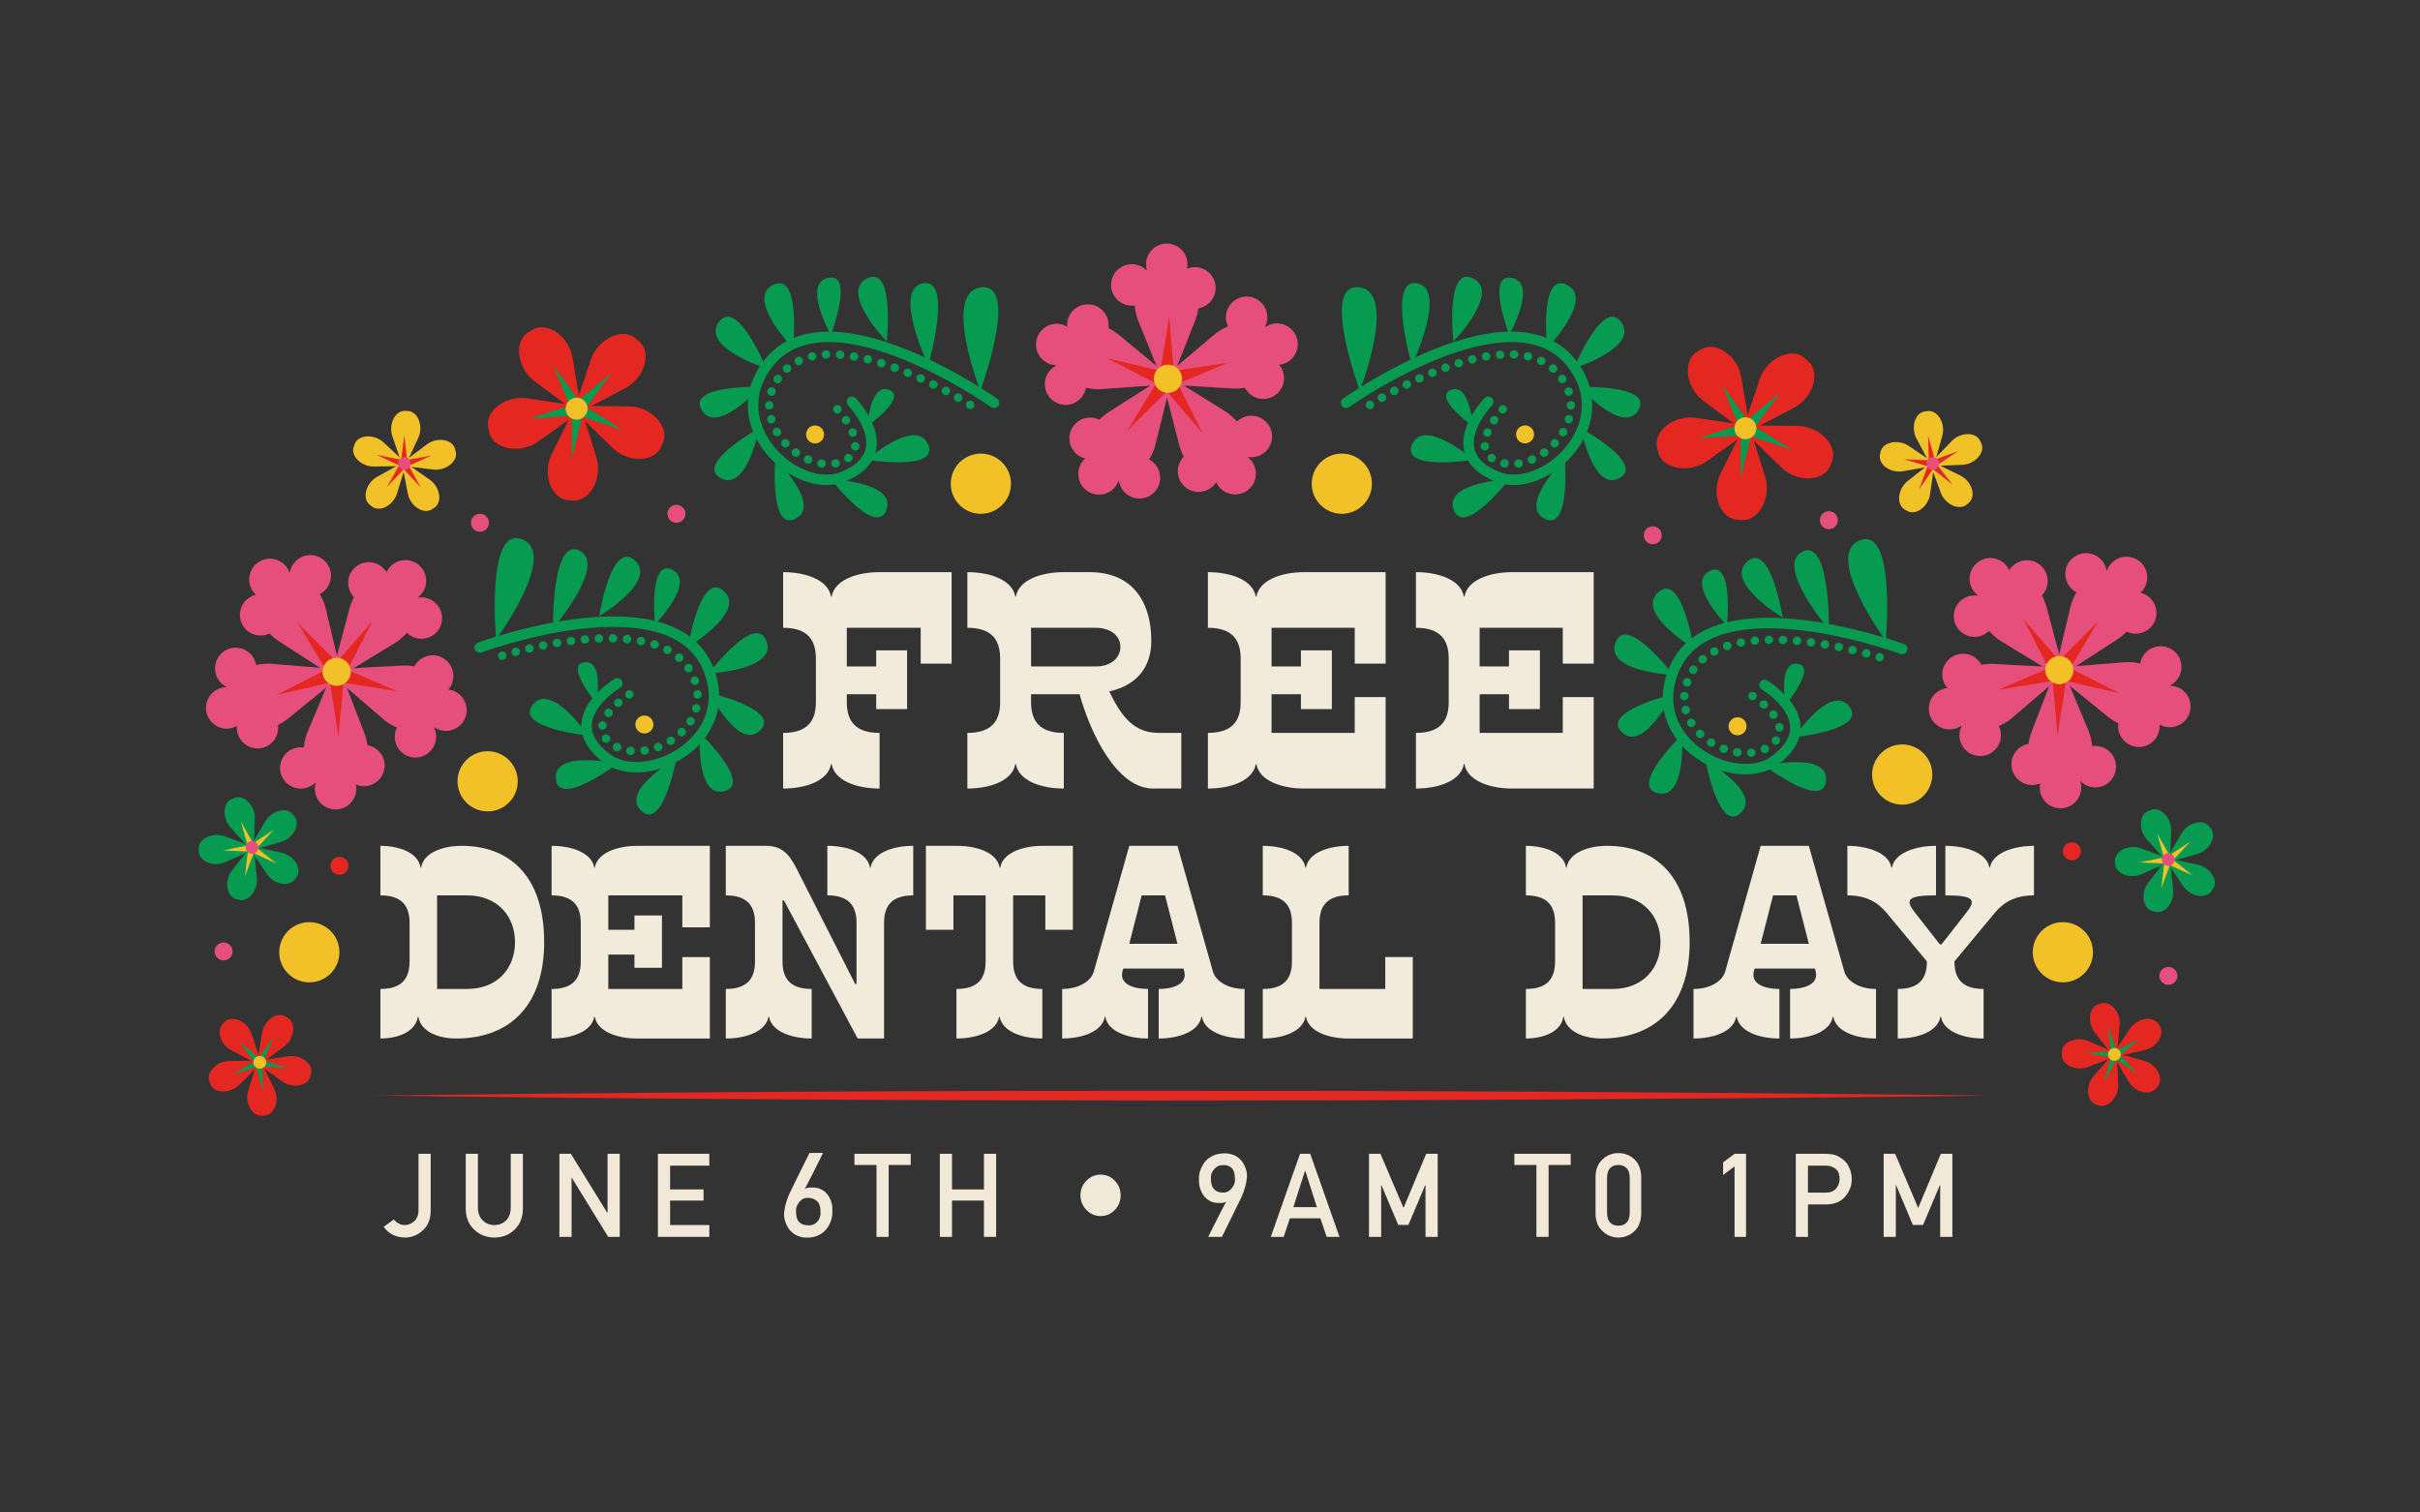 <?xml version="1.0" encoding="UTF-8"?>
<svg id="Layer_1" data-name="Layer 1" xmlns="http://www.w3.org/2000/svg" viewBox="0 0 1920 1200">
  <rect x="0" y="0" width="1920" height="1200" fill="#333333" stroke="none"/>
  <defs>
    <style>
      .cls-1 {
        stroke-dasharray: .13 11.03;
      }

      .cls-1, .cls-2, .cls-3, .cls-4, .cls-5, .cls-6 {
        fill: none;
        stroke: #069b50;
        stroke-linecap: round;
        stroke-miterlimit: 10;
      }

      .cls-1, .cls-3 {
        stroke-width: 6.67px;
      }

      .cls-7 {
        fill: #069b50;
      }

      .cls-8 {
        fill: #f1c128;
      }

      .cls-9 {
        fill: #e64e7b;
      }

      .cls-2, .cls-6 {
        stroke-width: 6.68px;
      }

      .cls-4 {
        stroke-width: 8.31px;
      }

      .cls-5 {
        stroke-width: 8.29px;
      }

      .cls-10 {
        fill: #f1e8d8;
      }

      .cls-11 {
        fill: #e52722;
      }

      .cls-6 {
        stroke-dasharray: .13 11.04;
      }

      .cls-12 {
        fill: #f1c127;
      }

      .cls-13 {
        fill: #f2eada;
      }
    </style>
  </defs>
  <g>
    <g>
      <path class="cls-13" d="M647.32,556.96v-34.34c0-14.72-6.38-24.53-26-24.53v-44.15c18.39,0,35.81,6.38,38.02,19.38h.49c2.21-13,19.62-19.38,38.02-19.38h57.15v72.6h-24.53v-28.45h-58.62v30.66h23.3v-12.75h24.53v46.6h-24.53v-11.77h-23.3v6.13c0,14.72,6.38,24.53,26,24.53v44.15c-18.39,0-35.81-6.38-38.02-19.38h-.49c-2.21,13-19.62,19.38-38.02,19.38v-44.15c19.62,0,26-9.81,26-24.53Z"/>
      <path class="cls-13" d="M793.5,556.96v-34.34c0-14.72-6.38-24.53-26-24.53v-44.15c18.39,0,35.81,6.38,38.02,19.38h.49c2.21-13,19.62-19.38,38.02-19.38h20.36c34.34,0,49.05,23.79,49.05,54.45,0,20.36-10.79,35.07-33.36,40.22,10.06,20.85,20.11,32.87,39.25,32.87h17.9v44.15h-22.32c-29.19,0-50.04-44.64-58.37-74.81h-38.51v6.13c0,14.72,6.38,24.53,26,24.53v44.15c-18.39,0-35.81-6.38-38.02-19.38h-.49c-2.21,13-19.62,19.38-38.02,19.38v-44.15c19.62,0,26-9.81,26-24.53ZM805.76,475.29v.74-.74ZM869.29,528.76c12.26,0,19.62-6.87,19.62-15.45s-7.36-15.21-19.62-15.21h-51.26v30.66h51.26Z"/>
      <path class="cls-13" d="M984.32,556.96v-34.34c0-14.72-6.38-24.53-26-24.53v-44.15c18.4,0,35.81,6.38,38.02,19.38h.49c2.21-13,19.62-19.38,38.02-19.38h64.51v72.6h-24.53v-28.45h-65.98v30.66h23.3v-12.75h24.53v46.6h-24.53v-11.77h-23.3v30.66h65.98v-28.45h24.53v72.6h-64.51c-18.39,0-35.81-6.38-38.02-19.38h-.49c-2.21,13-19.62,19.38-38.02,19.38v-44.15c19.62,0,26-9.81,26-24.53Z"/>
      <path class="cls-13" d="M1149.39,556.96v-34.34c0-14.72-6.38-24.53-26-24.53v-44.15c18.4,0,35.81,6.38,38.02,19.38h.49c2.21-13,19.62-19.38,38.02-19.38h64.51v72.6h-24.53v-28.45h-65.98v30.66h23.3v-12.75h24.53v46.6h-24.53v-11.77h-23.3v30.66h65.98v-28.45h24.53v72.6h-64.51c-18.39,0-35.81-6.38-38.02-19.38h-.49c-2.21,13-19.62,19.38-38.02,19.38v-44.15c19.62,0,26-9.81,26-24.53Z"/>
      <path class="cls-13" d="M324.95,762.8v-30.57c0-13.1-5.68-21.84-23.15-21.84v-39.31c15.29,0,30.13,5.68,31.88,17.25h.44c1.75-11.57,16.81-17.25,32.1-17.25,37.12,0,65.51,22.93,65.51,76.43,0,49.13-26.2,76.43-69.88,76.43-14.41,0-28.17-5.68-29.92-17.25h-.44c-1.53,11.57-15.29,17.25-29.7,17.25v-39.3c17.47,0,23.15-8.74,23.15-21.84ZM370.59,784.64c24.02,0,38-16.38,38-37.12s-13.98-37.12-38-37.12h-23.8v74.25h23.8Z"/>
      <path class="cls-13" d="M460.77,762.8v-30.57c0-13.1-5.68-21.84-23.15-21.84v-39.31c16.38,0,31.88,5.68,33.85,17.25h.44c1.97-11.57,17.47-17.25,33.85-17.25h57.43v64.64h-21.84v-25.33h-58.74v27.3h20.75v-11.35h21.84v41.49h-21.84v-10.48h-20.75v27.3h58.74v-25.33h21.84v64.64h-57.43c-16.38,0-31.88-5.68-33.85-17.25h-.44c-1.97,11.57-17.47,17.25-33.85,17.25v-39.3c17.47,0,23.15-8.74,23.15-21.84Z"/>
      <path class="cls-13" d="M621.92,714.32h-1.09v48.48c0,13.1,5.68,21.84,23.15,21.84v39.3c-16.38,0-31.88-5.68-33.85-17.25h-.44c-1.97,11.57-17.47,17.25-33.85,17.25v-39.3c17.47,0,23.15-8.74,23.15-21.84v-30.57c0-13.1-5.68-21.84-23.15-21.84v-39.31h31.88c15.07,0,20.09,9.39,27.3,24.02l43.45,85.6h1.09v-48.48c0-13.1-5.68-21.84-23.15-21.84v-39.31c16.38,0,31.88,5.68,33.85,17.25h.44c1.97-11.57,17.47-17.25,33.85-17.25v39.31c-17.47,0-23.15,8.73-23.15,21.84v91.71h-20.96l-58.52-109.62Z"/>
      <path class="cls-13" d="M781.98,762.8v-52.41h-25.55v27.3h-21.84v-66.6h24.68c16.38,0,31.88,5.68,33.85,17.25h.44c1.96-11.57,17.47-17.25,33.85-17.25h23.8v66.6h-21.84v-27.3h-25.55v52.41c0,13.1,5.68,21.84,23.15,21.84v39.3c-16.38,0-31.88-5.68-33.85-17.25h-.44c-1.97,11.57-17.47,17.25-33.85,17.25v-39.3c17.47,0,23.15-8.74,23.15-21.84Z"/>
      <path class="cls-13" d="M939.64,770.88l-.66-2.4h-47.82l-.65,2.4c-2.4,9.83,8.73,13.76,20.31,13.76v39.3c-16.38,0-31.88-5.68-33.85-17.25h-.44c-1.97,11.57-17.47,17.25-33.85,17.25v-39.3c13.1,0,22.93-6.11,25.11-13.76l28.17-99.79h38.21l28.17,99.79c2.18,7.64,12.01,13.76,25.11,13.76v39.3c-16.38,0-31.88-5.68-33.85-17.25h-.44c-1.97,11.57-17.47,17.25-33.85,17.25v-39.3c11.57,0,22.71-3.93,20.31-13.76ZM934.18,748.82l-9.83-38.43h-18.56l-9.83,38.43h38.21Z"/>
      <path class="cls-13" d="M1025.02,762.8v-30.57c0-13.1-5.68-21.84-23.15-21.84v-39.31c16.38,0,31.88,5.68,33.85,17.25h.44c1.97-11.57,17.47-17.25,33.85-17.25v39.31c-17.47,0-23.15,8.73-23.15,21.84v52.41h52.19v-25.33h21.84v64.64h-50.88c-16.38,0-31.88-5.68-33.85-17.25h-.44c-1.96,11.57-17.47,17.25-33.85,17.25v-39.3c17.47,0,23.15-8.74,23.15-21.84Z"/>
      <path class="cls-13" d="M1233.77,762.8v-30.57c0-13.1-5.68-21.84-23.15-21.84v-39.31c15.29,0,30.13,5.68,31.88,17.25h.44c1.75-11.57,16.81-17.25,32.1-17.25,37.12,0,65.51,22.93,65.51,76.43,0,49.13-26.2,76.43-69.88,76.43-14.41,0-28.17-5.68-29.92-17.25h-.44c-1.53,11.57-15.29,17.25-29.7,17.25v-39.3c17.47,0,23.15-8.74,23.15-21.84ZM1279.41,784.64c24.02,0,38-16.38,38-37.12s-13.98-37.12-38-37.12h-23.8v74.25h23.8Z"/>
      <path class="cls-13" d="M1440.57,770.88l-.65-2.4h-47.82l-.65,2.4c-2.4,9.83,8.73,13.76,20.31,13.76v39.3c-16.38,0-31.88-5.68-33.85-17.25h-.44c-1.97,11.57-17.47,17.25-33.85,17.25v-39.3c13.1,0,22.93-6.11,25.11-13.76l28.17-99.79h38.21l28.17,99.79c2.18,7.64,12.01,13.76,25.11,13.76v39.3c-16.38,0-31.88-5.68-33.85-17.25h-.44c-1.97,11.57-17.47,17.25-33.85,17.25v-39.3c11.57,0,22.71-3.93,20.31-13.76ZM1435.11,748.82l-9.83-38.43h-18.56l-9.83,38.43h38.21Z"/>
      <path class="cls-13" d="M1543.42,710.39v-39.31c16.38,0,32.98,5.68,34.94,17.25h.44c1.96-11.57,18.56-17.25,34.94-17.25v39.31c-15.29,0-24.24,5.68-31.01,13.76l-32.1,38.65c0,13.1,5.68,21.84,23.15,21.84v39.3c-16.38,0-31.88-5.68-33.85-17.25h-.44c-1.97,11.57-17.47,17.25-33.85,17.25v-39.3c17.47,0,23.15-8.74,23.15-21.84l-32.1-38.65c-6.77-8.08-15.72-13.76-31.01-13.76v-39.31c16.38,0,32.98,5.68,34.94,17.25h.44c1.97-11.57,18.56-17.25,34.94-17.25v39.31c-22.49,0-24.89,3.28-16.6,13.76l19.65,25.11h1.31l19.65-25.11c8.3-10.48,5.9-13.76-16.6-13.76Z"/>
    </g>
    <g>
      <circle class="cls-12" cx="245.42" cy="755.52" r="23.88"/>
      <circle class="cls-12" cx="1636.66" cy="755.52" r="23.88"/>
    </g>
    <circle class="cls-12" cx="386.88" cy="619.89" r="23.88"/>
    <circle class="cls-12" cx="1509.19" cy="614.53" r="23.88"/>
    <circle class="cls-12" cx="778.2" cy="383.76" r="23.88"/>
    <circle class="cls-12" cx="1064.59" cy="383.76" r="23.88"/>
    <g>
      <g>
        <g id="_Radial_Repeat_" data-name="&amp;lt;Radial Repeat&amp;gt;">
          <g>
            <path class="cls-9" d="M1639.54,537.8l17.52,42.09c8.62,20.71-2.53,46.31-20.14,46.26h-4.86c-17.23-.06-28.27-24.69-20.32-45.33l16.6-43.06,11.2.03Z"/>
            <circle class="cls-9" cx="1662.37" cy="608.27" r="16.46"/>
            <circle class="cls-9" cx="1634.77" cy="624.86" r="16.46"/>
            <circle class="cls-9" cx="1612.29" cy="606.35" r="16.46"/>
            <polygon class="cls-11" points="1639.54 537.8 1632.44 583.46 1628.34 537.77 1639.54 537.8"/>
          </g>
        </g>
        <g id="_Radial_Repeat_-2" data-name="&amp;lt;Radial Repeat&amp;gt;">
          <g>
            <path class="cls-9" d="M1631.04,539.88l-34.62,29.67c-17.03,14.6-44.82,11.91-50.22-4.86l-1.49-4.62c-5.28-16.4,14.74-34.52,36.82-33.33l46.08,2.48,3.43,10.66Z"/>
            <circle class="cls-9" cx="1571.07" cy="583.36" r="16.46"/>
            <circle class="cls-9" cx="1546.77" cy="562.24" r="16.46"/>
            <circle class="cls-9" cx="1557.43" cy="535.14" r="16.46"/>
            <polygon class="cls-11" points="1631.04 539.88 1585.42 547.23 1627.61 529.21 1631.04 539.88"/>
          </g>
        </g>
        <g id="_Radial_Repeat_-3" data-name="&amp;lt;Radial Repeat&amp;gt;">
          <g>
            <path class="cls-9" d="M1626.44,532.43l-38.92-23.75c-19.15-11.69-25.17-38.95-10.89-49.26l3.94-2.84c13.96-10.09,37.38,3.35,43.07,24.71l11.88,44.59-9.08,6.56Z"/>
            <circle class="cls-9" cx="1566.55" cy="488.84" r="16.46"/>
            <circle class="cls-9" cx="1579.13" cy="459.19" r="16.46"/>
            <circle class="cls-9" cx="1608.19" cy="460.96" r="16.46"/>
            <polygon class="cls-11" points="1626.44 532.43 1605.35 491.32 1635.52 525.87 1626.44 532.43"/>
          </g>
        </g>
        <g id="_Radial_Repeat_-4" data-name="&amp;lt;Radial Repeat&amp;gt;">
          <g>
            <path class="cls-9" d="M1632.1,525.76l10.57-44.35c5.2-21.82,29.26-35.98,43.49-25.58l3.92,2.86c13.91,10.16,8.37,36.59-10.19,48.6l-38.73,25.08-9.05-6.61Z"/>
            <circle class="cls-9" cx="1655.05" cy="455.33" r="16.46"/>
            <circle class="cls-9" cx="1687.13" cy="458.13" r="16.46"/>
            <circle class="cls-9" cx="1694.43" cy="486.32" r="16.46"/>
            <polygon class="cls-11" points="1632.1 525.76 1664.68 492.99 1641.15 532.36 1632.1 525.76"/>
          </g>
        </g>
        <g id="_Radial_Repeat_-5" data-name="&amp;lt;Radial Repeat&amp;gt;">
          <g>
            <path class="cls-9" d="M1640.2,529.07l45.45-3.66c22.36-1.8,43.26,16.71,37.77,33.45l-1.51,4.61c-5.37,16.37-32.21,19.26-49.37,5.32l-35.82-29.09,3.49-10.65Z"/>
            <circle class="cls-9" cx="1714.27" cy="529.14" r="16.46"/>
            <circle class="cls-9" cx="1721.52" cy="560.51" r="16.46"/>
            <circle class="cls-9" cx="1696.97" cy="576.17" r="16.46"/>
            <polygon class="cls-11" points="1640.2 529.07 1681.42 549.94 1636.71 539.72 1640.2 529.07"/>
          </g>
        </g>
      </g>
      <circle class="cls-12" cx="1633.86" cy="531.66" r="11.19"/>
    </g>
    <g>
      <g>
        <g id="_Radial_Repeat_-6" data-name="&amp;lt;Radial Repeat&amp;gt;">
          <g>
            <path class="cls-9" d="M927.55,308.84l-10.93,44.26c-5.38,21.78-29.56,35.73-43.7,25.22l-3.9-2.9c-13.82-10.28-8.06-36.65,10.6-48.52l38.94-24.76,8.99,6.68Z"/>
            <circle class="cls-9" cx="904.01" cy="379.07" r="16.46"/>
            <circle class="cls-9" cx="871.96" cy="376" r="16.46"/>
            <circle class="cls-9" cx="864.89" cy="347.76" r="16.46"/>
            <polygon class="cls-11" points="927.55 308.84 894.7 341.33 918.56 302.15 927.55 308.84"/>
          </g>
        </g>
        <g id="_Radial_Repeat_-7" data-name="&amp;lt;Radial Repeat&amp;gt;">
          <g>
            <path class="cls-9" d="M919.48,305.45l-45.48,3.28c-22.37,1.61-43.12-17.07-37.49-33.76l1.55-4.6c5.5-16.32,32.37-19,49.42-4.91l35.58,29.39-3.58,10.62Z"/>
            <circle class="cls-9" cx="845.41" cy="304.76" r="16.46"/>
            <circle class="cls-9" cx="838.42" cy="273.33" r="16.46"/>
            <circle class="cls-9" cx="863.1" cy="257.88" r="16.46"/>
            <polygon class="cls-11" points="919.48 305.45 878.43 284.24 923.06 294.83 919.48 305.45"/>
          </g>
        </g>
        <g id="_Radial_Repeat_-8" data-name="&amp;lt;Radial Repeat&amp;gt;">
          <g>
            <path class="cls-9" d="M920.21,296.73l-17.17-42.24c-8.45-20.78,2.91-46.28,20.53-46.09l4.86.05c17.23.19,28.07,24.91,19.94,45.48l-16.95,42.92-11.2-.12Z"/>
            <circle class="cls-9" cx="897.97" cy="226.07" r="16.46"/>
            <circle class="cls-9" cx="925.7" cy="209.71" r="16.46"/>
            <circle class="cls-9" cx="948.03" cy="228.41" r="16.46"/>
            <polygon class="cls-11" points="920.21 296.73 927.69 251.13 931.41 296.85 920.21 296.73"/>
          </g>
        </g>
        <g id="_Radial_Repeat_-9" data-name="&amp;lt;Radial Repeat&amp;gt;">
          <g>
            <path class="cls-9" d="M928.73,294.72l34.86-29.38c17.15-14.46,44.92-11.54,50.18,5.28l1.45,4.63c5.14,16.44-15.02,34.39-37.09,33.02l-46.05-2.86-3.34-10.69Z"/>
            <circle class="cls-9" cx="989.05" cy="251.74" r="16.46"/>
            <circle class="cls-9" cx="1013.18" cy="273.06" r="16.46"/>
            <circle class="cls-9" cx="1002.3" cy="300.07" r="16.46"/>
            <polygon class="cls-11" points="928.73 294.72 974.4 287.75 932.07 305.42 928.73 294.72"/>
          </g>
        </g>
        <g id="_Radial_Repeat_-10" data-name="&amp;lt;Radial Repeat&amp;gt;">
          <g>
            <path class="cls-9" d="M933.27,302.21l38.72,24.08c19.05,11.85,24.85,39.15,10.48,49.35l-3.96,2.81c-14.05,9.97-37.35-3.66-42.87-25.07l-11.51-44.69,9.14-6.49Z"/>
            <circle class="cls-9" cx="992.79" cy="346.3" r="16.46"/>
            <circle class="cls-9" cx="979.97" cy="375.83" r="16.46"/>
            <circle class="cls-9" cx="950.92" cy="373.83" r="16.46"/>
            <polygon class="cls-11" points="933.27 302.21 954.01 343.49 924.13 308.69 933.27 302.21"/>
          </g>
        </g>
      </g>
      <circle class="cls-12" cx="926.64" cy="300.52" r="11.19"/>
    </g>
    <g>
      <path class="cls-4" d="M1509.19,514.91s-150.86-55.87-181.09,16.44c-24.02,57.46,49.1,95.63,80.55,71.62,39.99-30.53-8.66-59.5-8.66-59.5"/>
      <g>
        <path class="cls-2" d="M1491.35,521.43s-.02,0-.06-.02"/>
        <path class="cls-6" d="M1480.68,518.38c-31.21-8.27-121.35-27.45-141.24,20.49-16.94,40.82,37.56,71.13,64.06,53.5,19.35-12.87.8-29.96-8.47-36.96"/>
        <path class="cls-2" d="M1390.51,552.25s-.05-.03-.05-.03"/>
      </g>
      <path class="cls-7" d="M1496.17,508.49s-49.83-68.11-20.74-79.74c29.09-11.64,20.74,79.74,20.74,79.74Z"/>
      <path class="cls-7" d="M1451.02,499.61s-43.35-51.02-21-61.91c22.35-10.88,21,61.91,21,61.91Z"/>
      <path class="cls-7" d="M1414.35,489.97s-46.8-28.09-28.12-44.49c18.68-16.4,28.12,44.49,28.12,44.49Z"/>
      <path class="cls-7" d="M1370.14,496.4s-32.94-33.73-13.74-43.33c19.2-9.6,13.74,43.33,13.74,43.33Z"/>
      <path class="cls-7" d="M1343.8,514.33s-46.8-28.09-28.12-44.49c18.68-16.4,28.12,44.49,28.12,44.49Z"/>
      <path class="cls-7" d="M1327.57,535.56s-54.53-2.51-45.87-25.81c8.66-23.3,45.87,25.81,45.87,25.81Z"/>
      <path class="cls-7" d="M1326.93,550.93s-23.24,46.56-40.21,30.02c-16.97-16.54,40.21-30.02,40.21-30.02Z"/>
      <path class="cls-7" d="M1334.48,583.01s3.75,51.9-19.28,46.32c-23.03-5.58,19.28-46.32,19.28-46.32Z"/>
      <path class="cls-7" d="M1353.13,603.31s45.29,25.62,27.89,41.71c-17.4,16.09-27.89-41.71-27.89-41.71Z"/>
      <path class="cls-7" d="M1400.05,607.5s50.71-11.65,48.73,11.96c-1.98,23.61-48.73-11.96-48.73-11.96Z"/>
      <path class="cls-7" d="M1423.38,584.99s29.14-43.11,43.79-24.49c14.65,18.62-43.79,24.49-43.79,24.49Z"/>
      <path class="cls-7" d="M1416.77,559.26s-6.55-34.61,9.37-32.65c15.92,1.96-9.37,32.65-9.37,32.65Z"/>
    </g>
    <circle class="cls-12" cx="1378.56" cy="576.22" r="7.15"/>
    <g>
      <g>
        <g id="_Radial_Repeat_-11" data-name="&amp;lt;Radial Repeat&amp;gt;">
          <g>
            <path class="cls-9" d="M261.45,539.1l-17.54,41.93c-8.63,20.63,2.5,46.13,20.12,46.09h4.86c17.23-.05,28.29-24.59,20.34-45.14l-16.58-42.9-11.2.02Z"/>
            <ellipse class="cls-9" cx="238.59" cy="609.3" rx="16.46" ry="16.4" transform="translate(-1.33 .52) rotate(-.13)"/>
            <ellipse class="cls-9" cx="266.18" cy="625.84" rx="16.46" ry="16.4" transform="translate(-1.37 .58) rotate(-.13)"/>
            <ellipse class="cls-9" cx="288.66" cy="607.41" rx="16.46" ry="16.4" transform="translate(-1.33 .63) rotate(-.13)"/>
            <polygon class="cls-11" points="261.45 539.1 268.53 584.59 272.65 539.08 261.45 539.1"/>
          </g>
        </g>
        <g id="_Radial_Repeat_-12" data-name="&amp;lt;Radial Repeat&amp;gt;">
          <g>
            <path class="cls-9" d="M269.93,541.19l34.45,29.64c16.95,14.58,44.65,11.88,50.06-4.89l1.49-4.62c5.29-16.4-14.63-34.5-36.64-33.3l-45.92,2.51-3.44,10.66Z"/>
            <ellipse class="cls-9" cx="329.63" cy="584.63" rx="16.46" ry="16.4" transform="translate(-327.95 718.9) rotate(-72.13)"/>
            <ellipse class="cls-9" cx="353.88" cy="563.5" rx="16.46" ry="16.4" transform="translate(-291.04 727.34) rotate(-72.13)"/>
            <ellipse class="cls-9" cx="343.3" cy="536.42" rx="16.46" ry="16.4" transform="translate(-272.59 698.5) rotate(-72.13)"/>
            <polygon class="cls-11" points="269.93 541.19 315.38 548.52 273.37 530.53 269.93 541.19"/>
          </g>
        </g>
        <g id="_Radial_Repeat_-13" data-name="&amp;lt;Radial Repeat&amp;gt;">
          <g>
            <path class="cls-9" d="M274.54,533.77l38.84-23.61c19.11-11.62,25.09-38.79,10.82-49.12l-3.94-2.85c-13.96-10.1-37.33,3.25-42.99,24.56l-11.81,44.45,9.08,6.57Z"/>
            <ellipse class="cls-9" cx="334.29" cy="490.42" rx="16.4" ry="16.46" transform="translate(-258.99 473.91) rotate(-54.13)"/>
            <ellipse class="cls-9" cx="321.7" cy="460.82" rx="16.4" ry="16.46" transform="translate(-240.23 451.45) rotate(-54.13)"/>
            <ellipse class="cls-9" cx="292.67" cy="462.52" rx="16.4" ry="16.46" transform="translate(-253.62 428.63) rotate(-54.13)"/>
            <polygon class="cls-11" points="274.54 533.77 295.55 492.81 265.46 527.21 274.54 533.77"/>
          </g>
        </g>
        <g id="_Radial_Repeat_-14" data-name="&amp;lt;Radial Repeat&amp;gt;">
          <g>
            <path class="cls-9" d="M268.91,527.09l-10.45-44.23c-5.14-21.76-29.14-35.85-43.37-25.46l-3.92,2.86c-13.91,10.16-8.44,36.51,10.07,48.47l38.63,24.97,9.05-6.61Z"/>
            <ellipse class="cls-9" cx="246.14" cy="456.87" rx="16.46" ry="16.4" transform="translate(-222.02 232.96) rotate(-36.13)"/>
            <ellipse class="cls-9" cx="214.1" cy="459.7" rx="16.46" ry="16.4" transform="translate(-229.85 214.61) rotate(-36.13)"/>
            <ellipse class="cls-9" cx="206.74" cy="487.83" rx="16.46" ry="16.4" transform="translate(-247.85 215.68) rotate(-36.13)"/>
            <polygon class="cls-11" points="268.91 527.09 236.44 494.45 259.86 533.7 268.91 527.09"/>
          </g>
        </g>
        <g id="_Radial_Repeat_-15" data-name="&amp;lt;Radial Repeat&amp;gt;">
          <g>
            <path class="cls-9" d="M260.82,530.39l-45.3-3.73c-22.29-1.83-43.1,16.64-37.62,33.38l1.51,4.62c5.36,16.37,32.11,19.31,49.21,5.4l35.68-29.02-3.49-10.65Z"/>
            <ellipse class="cls-9" cx="186.99" cy="530.34" rx="16.4" ry="16.46" transform="translate(-155.71 84.49) rotate(-18.13)"/>
            <ellipse class="cls-9" cx="179.79" cy="561.69" rx="16.4" ry="16.46" transform="translate(-165.82 83.8) rotate(-18.13)"/>
            <ellipse class="cls-9" cx="204.27" cy="577.38" rx="16.4" ry="16.46" transform="translate(-169.49 92.2) rotate(-18.13)"/>
            <polygon class="cls-11" points="260.82 530.39 219.74 551.18 264.3 541.04 260.82 530.39"/>
          </g>
        </g>
      </g>
      <ellipse class="cls-12" cx="267.13" cy="532.99" rx="11.19" ry="11.14"/>
    </g>
    <g>
      <g>
        <g id="_Radial_Repeat_-16" data-name="&amp;lt;Radial Repeat&amp;gt;">
          <g>
            <path class="cls-7" d="M196.74,674.43l-12.72,16.28c-6.26,8.01-4.44,20.52,3.29,22.62l2.13.58c7.56,2.05,15.35-7.38,14.33-17.35l-2.12-20.8-4.91-1.33Z"/>
            <polygon class="cls-12" points="196.74 674.43 194.39 695.22 201.65 675.77 196.74 674.43"/>
          </g>
        </g>
        <g id="_Radial_Repeat_-17" data-name="&amp;lt;Radial Repeat&amp;gt;">
          <g>
            <path class="cls-7" d="M200.21,676.37l11.55,17.13c5.68,8.43,18.15,10.56,22.53,3.86l1.21-1.85c4.28-6.55-2.28-16.88-12.07-18.99l-20.43-4.41-2.79,4.26Z"/>
            <polygon class="cls-12" points="200.21 676.37 219.25 685.03 202.99 672.1 200.21 676.37"/>
          </g>
        </g>
        <g id="_Radial_Repeat_-18" data-name="&amp;lt;Radial Repeat&amp;gt;">
          <g>
            <path class="cls-7" d="M203.12,673.67l19.86-5.69c9.77-2.8,15.65-14,10.63-20.24l-1.38-1.72c-4.91-6.1-16.75-3.05-21.79,5.61l-10.51,18.07,3.19,3.97Z"/>
            <polygon class="cls-12" points="203.12 673.67 217.24 658.23 199.93 669.7 203.12 673.67"/>
          </g>
        </g>
        <g id="_Radial_Repeat_-19" data-name="&amp;lt;Radial Repeat&amp;gt;">
          <g>
            <path class="cls-7" d="M201.45,670.06l.72-20.64c.36-10.16-8.47-19.21-15.96-16.37l-2.06.78c-7.32,2.78-8.08,14.99-1.4,22.46l13.94,15.58,4.76-1.81Z"/>
            <polygon class="cls-12" points="201.45 670.06 191.13 651.86 196.69 671.87 201.45 670.06"/>
          </g>
        </g>
        <g id="_Radial_Repeat_-20" data-name="&amp;lt;Radial Repeat&amp;gt;">
          <g>
            <path class="cls-7" d="M197.51,670.54l-19.41-7.07c-9.55-3.48-20.89,2.12-20.5,10.12l.11,2.2c.39,7.82,11.76,12.32,20.93,8.27l19.12-8.44-.25-5.09Z"/>
            <polygon class="cls-12" points="197.51 670.54 177.01 674.72 197.76 675.62 197.51 670.54"/>
          </g>
        </g>
      </g>
      <ellipse class="cls-9" cx="199.96" cy="672.43" rx="5.06" ry="5.08" transform="translate(-501.4 687.84) rotate(-74.7)"/>
    </g>
    <g>
      <g>
        <g id="_Radial_Repeat_-21" data-name="&amp;lt;Radial Repeat&amp;gt;">
          <g>
            <path class="cls-11" d="M202.53,841.57l-20.66.2c-10.16.1-18.81,9.33-15.63,16.68l.88,2.03c3.11,7.19,15.34,7.4,22.5.39l14.94-14.62-2.02-4.67Z"/>
            <polygon class="cls-7" points="202.53 841.57 184.81 852.69 204.55 846.24 202.53 841.57"/>
          </g>
        </g>
        <g id="_Radial_Repeat_-22" data-name="&amp;lt;Radial Repeat&amp;gt;">
          <g>
            <path class="cls-11" d="M203.18,845.49l-6.19,19.71c-3.05,9.7,3.06,20.77,11.03,20.02l2.2-.21c7.79-.74,11.78-12.3,7.32-21.28l-9.29-18.72-5.07.48Z"/>
            <polygon class="cls-7" points="203.18 845.49 208.28 865.78 208.25 845.01 203.18 845.49"/>
          </g>
        </g>
        <g id="_Radial_Repeat_-23" data-name="&amp;lt;Radial Repeat&amp;gt;">
          <g>
            <path class="cls-11" d="M207.11,846.08l16.83,11.98c8.28,5.89,20.7,3.51,22.45-4.3l.48-2.15c1.71-7.64-8.06-15-17.97-13.54l-20.68,3.05-1.11,4.97Z"/>
            <polygon class="cls-7" points="207.11 846.08 227.98 847.49 208.22 841.11 207.11 846.08"/>
          </g>
        </g>
        <g id="_Radial_Repeat_-24" data-name="&amp;lt;Radial Repeat&amp;gt;">
          <g>
            <path class="cls-11" d="M208.88,842.53l16.59-12.31c8.16-6.05,9.74-18.6,2.84-22.68l-1.9-1.12c-6.74-3.99-16.76,3.03-18.43,12.91l-3.49,20.61,4.38,2.59Z"/>
            <polygon class="cls-7" points="208.88 842.53 216.68 823.11 204.5 839.93 208.88 842.53"/>
          </g>
        </g>
        <g id="_Radial_Repeat_-25" data-name="&amp;lt;Radial Repeat&amp;gt;">
          <g>
            <path class="cls-11" d="M206.06,839.74l-6.58-19.58c-3.24-9.63-14.68-15.01-20.69-9.71l-1.66,1.46c-5.87,5.18-2.3,16.87,6.58,21.52l18.52,9.69,3.82-3.37Z"/>
            <polygon class="cls-7" points="206.06 839.74 190 826.32 202.24 843.11 206.06 839.74"/>
          </g>
        </g>
      </g>
      <ellipse class="cls-12" cx="206.1" cy="842.84" rx="5.06" ry="5.08" transform="translate(-316.2 149.98) rotate(-23.27)"/>
    </g>
    <g>
      <g>
        <g id="_Radial_Repeat_-26" data-name="&amp;lt;Radial Repeat&amp;gt;">
          <g>
            <path class="cls-7" d="M1717.13,683.97l-12.72,16.28c-6.26,8.01-4.44,20.52,3.29,22.62l2.13.58c7.56,2.05,15.35-7.38,14.33-17.35l-2.12-20.8-4.91-1.33Z"/>
            <polygon class="cls-12" points="1717.13 683.97 1714.78 704.76 1722.04 685.31 1717.13 683.97"/>
          </g>
        </g>
        <g id="_Radial_Repeat_-27" data-name="&amp;lt;Radial Repeat&amp;gt;">
          <g>
            <path class="cls-7" d="M1720.6,685.91l11.55,17.13c5.68,8.43,18.15,10.56,22.53,3.86l1.21-1.85c4.28-6.55-2.28-16.88-12.07-18.99l-20.43-4.41-2.79,4.26Z"/>
            <polygon class="cls-12" points="1720.6 685.91 1739.64 694.57 1723.38 681.64 1720.6 685.91"/>
          </g>
        </g>
        <g id="_Radial_Repeat_-28" data-name="&amp;lt;Radial Repeat&amp;gt;">
          <g>
            <path class="cls-7" d="M1723.51,683.21l19.86-5.69c9.77-2.8,15.65-14,10.63-20.24l-1.38-1.72c-4.91-6.1-16.75-3.05-21.79,5.61l-10.51,18.07,3.19,3.97Z"/>
            <polygon class="cls-12" points="1723.51 683.21 1737.63 667.77 1720.32 679.24 1723.51 683.21"/>
          </g>
        </g>
        <g id="_Radial_Repeat_-29" data-name="&amp;lt;Radial Repeat&amp;gt;">
          <g>
            <path class="cls-7" d="M1721.84,679.6l.72-20.64c.36-10.16-8.47-19.21-15.96-16.37l-2.06.78c-7.32,2.78-8.08,14.99-1.4,22.46l13.94,15.58,4.76-1.81Z"/>
            <polygon class="cls-12" points="1721.84 679.6 1711.52 661.4 1717.08 681.41 1721.84 679.6"/>
          </g>
        </g>
        <g id="_Radial_Repeat_-30" data-name="&amp;lt;Radial Repeat&amp;gt;">
          <g>
            <path class="cls-7" d="M1717.9,680.08l-19.41-7.07c-9.55-3.48-20.89,2.12-20.5,10.12l.11,2.2c.39,7.82,11.76,12.32,20.93,8.27l19.12-8.44-.25-5.09Z"/>
            <polygon class="cls-12" points="1717.9 680.08 1697.4 684.26 1718.15 685.16 1717.9 680.08"/>
          </g>
        </g>
      </g>
      <ellipse class="cls-9" cx="1720.35" cy="681.97" rx="5.06" ry="5.08" transform="translate(608.53 2161.35) rotate(-74.7)"/>
    </g>
    <g>
      <g>
        <g id="_Radial_Repeat_-31" data-name="&amp;lt;Radial Repeat&amp;gt;">
          <g>
            <path class="cls-8" d="M1529.76,368.83l-16.23,12.78c-7.99,6.29-9.2,18.88-2.19,22.75l1.93,1.07c6.85,3.79,16.66-3.51,18.05-13.43l2.9-20.7-4.46-2.47Z"/>
            <polygon class="cls-11" points="1529.76 368.83 1522.52 388.46 1534.21 371.29 1529.76 368.83"/>
          </g>
        </g>
        <g id="_Radial_Repeat_-32" data-name="&amp;lt;Radial Repeat&amp;gt;">
          <g>
            <path class="cls-8" d="M1532.66,371.53l7.13,19.38c3.51,9.54,15.11,14.58,20.96,9.12l1.61-1.51c5.72-5.34,1.81-16.93-7.19-21.32l-18.79-9.15-3.72,3.48Z"/>
            <polygon class="cls-11" points="1532.66 371.53 1549.1 384.48 1536.38 368.06 1532.66 371.53"/>
          </g>
        </g>
        <g id="_Radial_Repeat_-33" data-name="&amp;lt;Radial Repeat&amp;gt;">
          <g>
            <path class="cls-8" d="M1536.13,369.6l20.64-.8c10.16-.39,18.54-9.86,15.15-17.12l-.93-2c-3.31-7.09-15.55-6.96-22.5.25l-14.51,15.05,2.15,4.61Z"/>
            <polygon class="cls-11" points="1536.13 369.6 1553.53 357.98 1533.98 364.99 1536.13 369.6"/>
          </g>
        </g>
        <g id="_Radial_Repeat_-34" data-name="&amp;lt;Radial Repeat&amp;gt;">
          <g>
            <path class="cls-8" d="M1535.37,365.71l5.62-19.88c2.77-9.78-3.65-20.68-11.6-19.7l-2.19.27c-7.77.96-11.42,12.64-6.71,21.48l9.83,18.45,5.05-.62Z"/>
            <polygon class="cls-11" points="1535.37 365.71 1529.69 345.57 1530.32 366.33 1535.37 365.71"/>
          </g>
        </g>
        <g id="_Radial_Repeat_-35" data-name="&amp;lt;Radial Repeat&amp;gt;">
          <g>
            <path class="cls-8" d="M1531.43,365.23l-17.17-11.49c-8.45-5.65-20.79-2.92-22.32,4.95l-.42,2.17c-1.49,7.69,8.49,14.76,18.35,13.02l20.58-3.64.97-5Z"/>
            <polygon class="cls-11" points="1531.43 365.23 1510.52 364.41 1530.46 370.23 1531.43 365.23"/>
          </g>
        </g>
      </g>
      <ellipse class="cls-9" cx="1533.36" cy="367.65" rx="5.06" ry="5.08" transform="translate(466.63 1528.88) rotate(-60.91)"/>
    </g>
    <g>
      <g>
        <g id="_Radial_Repeat_-36" data-name="&amp;lt;Radial Repeat&amp;gt;">
          <g>
            <path class="cls-12" d="M317.15,368.3l-18.04,10.06c-8.88,4.95-12.06,17.19-5.75,22.12l1.74,1.36c6.17,4.82,17.01-.84,19.94-10.42l6.12-19.99-4.01-3.14Z"/>
            <polygon class="cls-11" points="317.15 368.3 306.91 386.54 321.16 371.43 317.15 368.3"/>
          </g>
        </g>
        <g id="_Radial_Repeat_-37" data-name="&amp;lt;Radial Repeat&amp;gt;">
          <g>
            <path class="cls-12" d="M319.6,371.43l3.99,20.27c1.96,9.97,12.62,16.78,19.26,12.31l1.83-1.23c6.49-4.37,4.46-16.44-3.74-22.19l-17.12-12-4.22,2.85Z"/>
            <polygon class="cls-11" points="319.6 371.43 333.78 386.81 323.82 368.58 319.6 371.43"/>
          </g>
        </g>
        <g id="_Radial_Repeat_-38" data-name="&amp;lt;Radial Repeat&amp;gt;">
          <g>
            <path class="cls-12" d="M323.33,370.07l20.51,2.47c10.09,1.21,19.86-6.82,17.66-14.52l-.61-2.12c-2.15-7.53-14.25-9.32-22.26-3.29l-16.7,12.57,1.4,4.9Z"/>
            <polygon class="cls-11" points="323.33 370.07 342.34 361.33 321.93 365.17 323.33 370.07"/>
          </g>
        </g>
        <g id="_Radial_Repeat_-39" data-name="&amp;lt;Radial Repeat&amp;gt;">
          <g>
            <path class="cls-12" d="M323.19,366.1l8.68-18.74c4.27-9.22-.35-21-8.35-21.28l-2.21-.08c-7.82-.28-13.27,10.68-10.01,20.15l6.79,19.77,5.09.18Z"/>
            <polygon class="cls-11" points="323.19 366.1 320.75 345.32 318.1 365.92 323.19 366.1"/>
          </g>
        </g>
        <g id="_Radial_Repeat_-40" data-name="&amp;lt;Radial Repeat&amp;gt;">
          <g>
            <path class="cls-12" d="M319.37,365l-15.14-14.05c-7.45-6.91-20.08-6.16-22.82,1.37l-.76,2.07c-2.68,7.36,6.06,15.92,16.07,15.75l20.9-.35,1.74-4.78Z"/>
            <polygon class="cls-11" points="319.37 365 298.86 360.9 317.63 369.79 319.37 365"/>
          </g>
        </g>
      </g>
      <ellipse class="cls-9" cx="320.9" cy="367.71" rx="5.06" ry="5.08" transform="translate(-166.49 392.87) rotate(-51.84)"/>
    </g>
    <g>
      <path class="cls-5" d="M380.61,513.73s150.86-55.66,181.09,16.38c24.02,57.24-49.1,95.27-80.55,71.35-39.99-30.41,8.66-59.28,8.66-59.28"/>
      <g>
        <path class="cls-3" d="M398.45,520.23s.02,0,.06-.02"/>
        <path class="cls-1" d="M409.12,517.2c31.2-8.24,121.36-27.36,141.25,20.41,16.94,40.67-37.56,70.86-64.06,53.3-19.35-12.82-.8-29.84,8.47-36.82"/>
        <path class="cls-3" d="M499.3,550.94s.05-.03.05-.03"/>
      </g>
      <path class="cls-7" d="M393.63,507.34s49.83-67.85,20.74-79.44c-29.09-11.59-20.74,79.44-20.74,79.44Z"/>
      <path class="cls-7" d="M438.78,498.49s43.35-50.83,21-61.68c-22.35-10.84-21,61.68-21,61.68Z"/>
      <path class="cls-7" d="M475.45,488.88s46.8-27.99,28.12-44.33c-18.68-16.34-28.12,44.33-28.12,44.33Z"/>
      <path class="cls-7" d="M519.66,495.29s32.94-33.6,13.74-43.17c-19.2-9.57-13.74,43.17-13.74,43.17Z"/>
      <path class="cls-7" d="M546,513.16s46.8-27.99,28.12-44.33c-18.68-16.34-28.12,44.33-28.12,44.33Z"/>
      <path class="cls-7" d="M562.23,534.31s54.53-2.5,45.87-25.71c-8.66-23.21-45.87,25.71-45.87,25.71Z"/>
      <path class="cls-7" d="M562.88,549.62s23.24,46.38,40.21,29.9c16.97-16.48-40.21-29.9-40.21-29.9Z"/>
      <path class="cls-7" d="M555.33,581.58s-3.75,51.7,19.28,46.15c23.03-5.56-19.28-46.15-19.28-46.15Z"/>
      <path class="cls-7" d="M536.68,601.8s-45.29,25.53-27.89,41.55c17.4,16.03,27.89-41.55,27.89-41.55Z"/>
      <path class="cls-7" d="M489.75,605.98s-50.71-11.61-48.73,11.91c1.98,23.52,48.73-11.91,48.73-11.91Z"/>
      <path class="cls-7" d="M466.43,583.55s-29.14-42.95-43.79-24.4c-14.65,18.55,43.79,24.4,43.79,24.4Z"/>
      <path class="cls-7" d="M473.04,557.92s6.55-34.48-9.37-32.52c-15.92,1.96,9.37,32.52,9.37,32.52Z"/>
    </g>
    <ellipse class="cls-12" cx="511.25" cy="574.82" rx="7.15" ry="7.13"/>
    <g>
      <path class="cls-5" d="M1067.95,319.61s131.24-92.92,179.13-31.2c38.06,49.04-22.68,104.75-59.27,89.82-46.52-18.99-7.03-59.49-7.03-59.49"/>
      <g>
        <path class="cls-3" d="M1086.86,321.25s.02-.01.05-.03"/>
        <path class="cls-1" d="M1096.37,315.55c27.99-16.05,110.09-57.93,141.7-16.96,26.92,34.88-17.87,78.18-48.02,68.11-22.02-7.36-8.52-28.61-1.38-37.75"/>
        <path class="cls-3" d="M1192.22,324.72s.04-.04.04-.04"/>
      </g>
      <path class="cls-7" d="M1078.86,310.05s30.5-78.46-.6-82.1c-31.1-3.64.6,82.1.6,82.1Z"/>
      <path class="cls-7" d="M1120.16,289.79s28.67-60.35,4.27-65.01-4.27,65.01-4.27,65.01Z"/>
      <path class="cls-7" d="M1153.08,270.99s37.93-39.18,15.65-50.11c-22.28-10.93-15.65,50.11-15.65,50.11Z"/>
      <path class="cls-7" d="M1197.44,265.7s23.08-41,2.06-45.26c-21.03-4.26-2.06,45.26-2.06,45.26Z"/>
      <path class="cls-7" d="M1227.52,276.12s37.93-39.18,15.65-50.11c-22.28-10.93-15.65,50.11-15.65,50.11Z"/>
      <path class="cls-7" d="M1248.68,292.33s52.01-16.57,37.62-36.74c-14.39-20.17-37.62,36.74-37.62,36.74Z"/>
      <path class="cls-7" d="M1253.28,306.95s34.48,38.76,46.59,18.44c12.11-20.32-46.59-18.44-46.59-18.44Z"/>
      <path class="cls-7" d="M1254.29,339.77s9.81,50.9,30.6,39.56c20.8-11.35-30.6-39.56-30.6-39.56Z"/>
      <path class="cls-7" d="M1241.52,364.14s-37.11,36.41-16.15,47.37c20.96,10.96,16.15-47.37,16.15-47.37Z"/>
      <path class="cls-7" d="M1197.29,380.35s-51.99,1.95-43.96,24.16c8.02,22.2,43.96-24.16,43.96-24.16Z"/>
      <path class="cls-7" d="M1168.95,364.75s-39.29-33.91-48.62-12.19c-9.34,21.72,48.62,12.19,48.62,12.19Z"/>
      <path class="cls-7" d="M1168.68,338.28s-2.63-35-17.49-28.98c-14.87,6.02,17.49,28.98,17.49,28.98Z"/>
    </g>
    <ellipse class="cls-12" cx="1209.96" cy="344.68" rx="7.15" ry="7.13" transform="translate(-48 325.97) rotate(-15.05)"/>
    <g>
      <path class="cls-5" d="M788.67,319.61s-131.24-92.92-179.13-31.2c-38.06,49.04,22.68,104.75,59.27,89.82,46.52-18.99,7.03-59.49,7.03-59.49"/>
      <g>
        <path class="cls-3" d="M769.76,321.25s-.02-.01-.05-.03"/>
        <path class="cls-1" d="M760.25,315.55c-27.99-16.05-110.09-57.93-141.7-16.96-26.92,34.88,17.87,78.18,48.02,68.11,22.02-7.36,8.52-28.61,1.38-37.75"/>
        <path class="cls-3" d="M664.4,324.72s-.04-.04-.04-.04"/>
      </g>
      <path class="cls-7" d="M777.76,310.05s-30.5-78.46.6-82.1c31.1-3.64-.6,82.1-.6,82.1Z"/>
      <path class="cls-7" d="M736.46,289.79s-28.67-60.35-4.27-65.01c24.4-4.67,4.27,65.01,4.27,65.01Z"/>
      <path class="cls-7" d="M703.54,270.99s-37.93-39.18-15.65-50.11c22.28-10.93,15.65,50.11,15.65,50.11Z"/>
      <path class="cls-7" d="M659.18,265.7s-23.08-41-2.06-45.26c21.03-4.26,2.06,45.26,2.06,45.26Z"/>
      <path class="cls-7" d="M629.1,276.12s-37.93-39.18-15.65-50.11c22.28-10.93,15.65,50.11,15.65,50.11Z"/>
      <path class="cls-7" d="M607.94,292.33s-52.01-16.57-37.62-36.74c14.39-20.17,37.62,36.74,37.62,36.74Z"/>
      <path class="cls-7" d="M603.34,306.95s-34.48,38.76-46.59,18.44c-12.11-20.32,46.59-18.44,46.59-18.44Z"/>
      <path class="cls-7" d="M602.33,339.77s-9.81,50.9-30.6,39.56c-20.8-11.35,30.6-39.56,30.6-39.56Z"/>
      <path class="cls-7" d="M615.1,364.14s37.11,36.41,16.15,47.37c-20.96,10.96-16.15-47.37-16.15-47.37Z"/>
      <path class="cls-7" d="M659.33,380.35s51.99,1.95,43.96,24.16c-8.02,22.2-43.96-24.16-43.96-24.16Z"/>
      <path class="cls-7" d="M687.67,364.75s39.29-33.91,48.62-12.19c9.34,21.72-48.62,12.19-48.62,12.19Z"/>
      <path class="cls-7" d="M687.94,338.28s2.63-35,17.49-28.98c14.87,6.02-17.49,28.98-17.49,28.98Z"/>
    </g>
    <ellipse class="cls-12" cx="646.66" cy="344.68" rx="7.13" ry="7.15" transform="translate(145.9 879.67) rotate(-74.95)"/>
    <ellipse class="cls-9" cx="177.41" cy="754.87" rx="7.15" ry="7.13"/>
    <g>
      <g>
        <g id="_Radial_Repeat_-41" data-name="&amp;lt;Radial Repeat&amp;gt;">
          <g>
            <path class="cls-11" d="M1681.29,836.15l19.91,5.5c9.8,2.71,15.78,13.85,10.82,20.13l-1.37,1.73c-4.85,6.15-16.73,3.21-21.84-5.4l-10.68-17.97,3.15-4Z"/>
            <polygon class="cls-7" points="1681.29 836.15 1695.56 851.45 1678.13 840.15 1681.29 836.15"/>
          </g>
        </g>
        <g id="_Radial_Repeat_-42" data-name="&amp;lt;Radial Repeat&amp;gt;">
          <g>
            <path class="cls-11" d="M1679.65,839.77l.92,20.64c.45,10.15-8.29,19.29-15.8,16.52l-2.07-.77c-7.34-2.71-8.22-14.92-1.61-22.44l13.79-15.71,4.78,1.77Z"/>
            <polygon class="cls-7" points="1679.65 839.77 1669.51 858.07 1674.88 838 1679.65 839.77"/>
          </g>
        </g>
        <g id="_Radial_Repeat_-43" data-name="&amp;lt;Radial Repeat&amp;gt;">
          <g>
            <path class="cls-11" d="M1675.71,839.33l-19.34,7.25c-9.52,3.57-20.91-1.93-20.59-9.93l.09-2.21c.31-7.82,11.64-12.43,20.85-8.47l19.2,8.26-.2,5.09Z"/>
            <polygon class="cls-7" points="1675.71 839.33 1655.17 835.34 1675.91 834.24 1675.71 839.33"/>
          </g>
        </g>
        <g id="_Radial_Repeat_-44" data-name="&amp;lt;Radial Repeat&amp;gt;">
          <g>
            <path class="cls-11" d="M1674.9,835.44l-12.87-16.15c-6.33-7.95-4.63-20.48,3.08-22.65l2.12-.6c7.54-2.12,15.42,7.23,14.5,17.21l-1.92,20.81-4.9,1.38Z"/>
            <polygon class="cls-7" points="1674.9 835.44 1672.35 814.68 1679.8 834.06 1674.9 835.44"/>
          </g>
        </g>
        <g id="_Radial_Repeat_-45" data-name="&amp;lt;Radial Repeat&amp;gt;">
          <g>
            <path class="cls-11" d="M1678.35,833.48l11.39-17.23c5.6-8.48,18.05-10.73,22.49-4.07l1.23,1.84c4.35,6.51-2.12,16.9-11.89,19.1l-20.39,4.6-2.83-4.24Z"/>
            <polygon class="cls-7" points="1678.35 833.48 1697.32 824.63 1681.18 837.71 1678.35 833.48"/>
          </g>
        </g>
      </g>
      <ellipse class="cls-12" cx="1677.51" cy="836.46" rx="5.08" ry="5.06" transform="translate(-16.6 1638.76) rotate(-51.84)"/>
    </g>
    <g>
      <g>
        <g id="_Radial_Repeat_-46" data-name="&amp;lt;Radial Repeat&amp;gt;">
          <g>
            <path class="cls-11" d="M1390.91,337.57l35.52.35c17.48.17,32.35,16.04,26.88,28.68l-1.51,3.48c-5.35,12.36-26.38,12.72-38.69.67l-25.69-25.15,3.48-8.04Z"/>
            <polygon class="cls-7" points="1390.91 337.57 1421.39 356.7 1387.43 345.61 1390.91 337.57"/>
          </g>
        </g>
        <g id="_Radial_Repeat_-47" data-name="&amp;lt;Radial Repeat&amp;gt;">
          <g>
            <path class="cls-11" d="M1389.79,344.31l10.64,33.89c5.24,16.67-5.26,35.73-18.97,34.43l-3.78-.36c-13.4-1.27-20.25-21.16-12.59-36.59l15.98-32.2,8.72.82Z"/>
            <polygon class="cls-7" points="1389.79 344.31 1381.01 379.21 1381.07 343.49 1389.79 344.31"/>
          </g>
        </g>
        <g id="_Radial_Repeat_-48" data-name="&amp;lt;Radial Repeat&amp;gt;">
          <g>
            <path class="cls-11" d="M1383.04,345.33l-28.94,20.6c-14.24,10.13-35.6,6.04-38.61-7.4l-.83-3.7c-2.94-13.14,13.86-25.8,30.91-23.28l35.56,5.25,1.91,8.55Z"/>
            <polygon class="cls-7" points="1383.04 345.33 1347.14 347.76 1381.13 336.78 1383.04 345.33"/>
          </g>
        </g>
        <g id="_Radial_Repeat_-49" data-name="&amp;lt;Radial Repeat&amp;gt;">
          <g>
            <path class="cls-11" d="M1379.98,339.22l-28.53-21.16c-14.04-10.41-16.74-31.99-4.89-39.01l3.27-1.93c11.59-6.86,28.82,5.21,31.69,22.2l6,35.44-7.54,4.46Z"/>
            <polygon class="cls-7" points="1379.98 339.22 1366.57 305.83 1387.52 334.76 1379.98 339.22"/>
          </g>
        </g>
        <g id="_Radial_Repeat_-50" data-name="&amp;lt;Radial Repeat&amp;gt;">
          <g>
            <path class="cls-11" d="M1384.85,334.43l11.31-33.67c5.56-16.57,25.25-25.81,35.58-16.71l2.85,2.51c10.1,8.9,3.95,29.02-11.32,37l-31.86,16.66-6.57-5.79Z"/>
            <polygon class="cls-7" points="1384.85 334.43 1412.46 311.35 1391.42 340.22 1384.85 334.43"/>
          </g>
        </g>
      </g>
      <ellipse class="cls-12" cx="1384.76" cy="339.76" rx="8.74" ry="8.71" transform="translate(525.59 1477.67) rotate(-66.73)"/>
    </g>
    <g>
      <g>
        <g id="_Radial_Repeat_-51" data-name="&amp;lt;Radial Repeat&amp;gt;">
          <g>
            <path class="cls-11" d="M463.61,322.06l35.52.35c17.48.17,32.35,16.04,26.88,28.68l-1.51,3.48c-5.35,12.36-26.38,12.72-38.69.67l-25.69-25.15,3.48-8.04Z"/>
            <polygon class="cls-7" points="463.61 322.06 494.08 341.19 460.13 330.1 463.61 322.06"/>
          </g>
        </g>
        <g id="_Radial_Repeat_-52" data-name="&amp;lt;Radial Repeat&amp;gt;">
          <g>
            <path class="cls-11" d="M462.49,328.8l10.64,33.89c5.24,16.67-5.26,35.73-18.97,34.43l-3.78-.36c-13.4-1.27-20.25-21.16-12.59-36.59l15.98-32.2,8.72.82Z"/>
            <polygon class="cls-7" points="462.49 328.8 453.71 363.69 453.77 327.97 462.49 328.8"/>
          </g>
        </g>
        <g id="_Radial_Repeat_-53" data-name="&amp;lt;Radial Repeat&amp;gt;">
          <g>
            <path class="cls-11" d="M455.73,329.81l-28.94,20.6c-14.24,10.13-35.6,6.04-38.61-7.4l-.83-3.7c-2.94-13.14,13.86-25.8,30.91-23.28l35.56,5.25,1.91,8.55Z"/>
            <polygon class="cls-7" points="455.73 329.81 419.83 332.25 453.82 321.27 455.73 329.81"/>
          </g>
        </g>
        <g id="_Radial_Repeat_-54" data-name="&amp;lt;Radial Repeat&amp;gt;">
          <g>
            <path class="cls-11" d="M452.68,323.71l-28.53-21.16c-14.04-10.41-16.74-31.99-4.89-39.01l3.27-1.93c11.59-6.86,28.82,5.21,31.69,22.2l6,35.44-7.54,4.46Z"/>
            <polygon class="cls-7" points="452.68 323.71 439.27 290.32 460.22 319.25 452.68 323.71"/>
          </g>
        </g>
        <g id="_Radial_Repeat_-55" data-name="&amp;lt;Radial Repeat&amp;gt;">
          <g>
            <path class="cls-11" d="M457.54,318.91l11.31-33.67c5.56-16.57,25.25-25.81,35.58-16.71l2.85,2.51c10.1,8.9,3.95,29.02-11.32,37l-31.86,16.66-6.57-5.79Z"/>
            <polygon class="cls-7" points="457.54 318.91 485.15 295.84 464.11 324.7 457.54 318.91"/>
          </g>
        </g>
      </g>
      <ellipse class="cls-12" cx="457.46" cy="324.25" rx="8.74" ry="8.71" transform="translate(-21.13 616.41) rotate(-66.73)"/>
    </g>
    <ellipse class="cls-9" cx="1720.35" cy="774.28" rx="7.15" ry="7.13"/>
    <ellipse class="cls-9" cx="536.68" cy="407.64" rx="7.15" ry="7.13"/>
    <ellipse class="cls-9" cx="380.8" cy="414.77" rx="7.15" ry="7.13"/>
    <ellipse class="cls-9" cx="1451.04" cy="412.69" rx="7.15" ry="7.13"/>
    <ellipse class="cls-9" cx="1311.28" cy="424.7" rx="7.15" ry="7.13"/>
    <ellipse class="cls-11" cx="269.3" cy="686.93" rx="7.15" ry="7.13"/>
    <ellipse class="cls-11" cx="1643.82" cy="675.43" rx="7.15" ry="7.13"/>
    <path class="cls-11" d="M296.26,869.26c410.77-5.17,829.12-5.02,1239.96-.58,0,0,40,.58,40,.58,0,0-40,.58-40,.58-410.86,4.44-829.18,4.59-1239.96-.58h0Z"/>
  </g>
  <g>
    <path class="cls-10" d="M312.49,967.5c.91,1.24,2.07,2.25,3.5,3.04,1.43.94,3.11,1.4,5.04,1.4,2.56.06,5.01-.86,7.34-2.76,1.14-.94,2.02-2.17,2.67-3.71.67-1.48,1-3.33,1-5.57v-44.48h9.67v45.44c-.12,6.63-2.22,11.75-6.3,15.37-4.05,3.71-8.76,5.59-14.12,5.65-7.47-.18-13.09-3.03-16.85-8.55l8.05-5.83Z"/>
    <path class="cls-10" d="M369.51,915.42h9.67v42.54c.06,4.49,1.32,7.92,3.77,10.27,2.4,2.47,5.48,3.71,9.25,3.71s6.88-1.24,9.34-3.71c2.4-2.35,3.63-5.78,3.68-10.27v-42.54h9.67v43.58c-.12,6.93-2.29,12.43-6.53,16.5-4.26,4.19-9.65,6.31-16.16,6.38-6.4-.06-11.74-2.18-16.03-6.37-4.38-4.06-6.6-9.56-6.66-16.48v-43.61Z"/>
    <path class="cls-10" d="M443.82,915.42h9.11l28.91,46.86h.18v-46.86h9.67v65.92h-9.16l-28.87-46.86h-.18v46.86h-9.67v-65.92Z"/>
    <path class="cls-10" d="M521.97,915.42h40.79v9.4h-31.12v18.86h26.56v8.85h-26.56v19.4h31.12v9.4h-40.79v-65.92Z"/>
    <path class="cls-10" d="M652.91,914.75s-.11.32-.43.97c-.32.65-.75,1.53-1.29,2.65-.54,1.12-1.18,2.4-1.9,3.84-.72,1.45-1.48,2.97-2.28,4.57-.8,1.6-1.61,3.21-2.44,4.84-.83,1.63-1.63,3.18-2.4,4.66-.77,1.48-1.47,2.82-2.1,4.02-.63,1.21-1.16,2.17-1.58,2.89.87-.51,1.86-.82,2.96-.93,1.1-.11,2.37-.13,3.82-.07,2.08.06,3.9.42,5.45,1.08,1.55.66,2.89,1.49,4,2.49,1.11,1,2.04,2.1,2.78,3.32.74,1.22,1.32,2.41,1.74,3.57.42,1.16.72,2.25.88,3.25.17,1.01.25,1.8.25,2.37v2.6c0,.59,0,1.18-.02,1.79-.02.6-.04,1.12-.07,1.54-.03.21-.13.76-.29,1.65-.17.89-.47,1.94-.9,3.17-.44,1.22-1.06,2.53-1.88,3.93s-1.88,2.73-3.21,3.98c-1.33,1.25-2.94,2.33-4.84,3.23s-4.16,1.46-6.78,1.67c-2.74.24-5.17.06-7.28-.54-2.11-.6-3.93-1.46-5.47-2.58s-2.82-2.4-3.84-3.87c-1.02-1.46-1.83-2.96-2.42-4.5-.59-1.54-.98-3.01-1.18-4.43-.2-1.42-.23-2.62-.11-3.62.18-1.48.38-2.79.59-3.96.21-1.16.46-2.27.75-3.32.29-1.05.61-2.09.97-3.12.36-1.02.78-2.14,1.27-3.35.12-.3.45-1.02.99-2.15.54-1.13,1.21-2.52,2.01-4.18.8-1.66,1.7-3.48,2.69-5.47s1.99-4.01,2.98-6.06c2.35-4.76,4.99-10.08,7.91-15.96h10.67ZM651.01,962.99c0-1.14-.04-2.41-.14-3.8-.09-1.39-.43-2.71-1.02-3.96s-1.54-2.33-2.87-3.23c-1.33-.9-3.21-1.45-5.65-1.63-1.15-.09-2.19.03-3.12.36-.93.33-1.76.78-2.49,1.36-.72.57-1.35,1.23-1.88,1.97-.53.74-.97,1.47-1.31,2.19-.35.72-.6,1.39-.75,2.01-.15.62-.23,1.09-.23,1.42,0,.75.01,1.59.04,2.51.03.92.13,1.84.29,2.76.17.92.44,1.81.84,2.67.39.86.95,1.62,1.67,2.28.72.66,1.65,1.21,2.78,1.63,1.13.42,2.54.63,4.23.63,1.36.03,2.54-.14,3.55-.52s1.87-.86,2.58-1.45c.71-.59,1.29-1.24,1.74-1.97.45-.72.81-1.43,1.06-2.12.26-.69.43-1.32.52-1.88.09-.56.14-.97.14-1.24Z"/>
    <path class="cls-10" d="M695.4,924.28h-17.5v-8.86h44.68v8.86h-17.51v57.06h-9.67v-57.06Z"/>
    <path class="cls-10" d="M780.65,952.54h-25.33v28.8h-9.67v-65.92h9.67v28.26h25.33v-28.26h9.67v65.92h-9.67v-28.8Z"/>
    <path class="cls-10" d="M857.21,948.41c.06-4.69,1.65-8.58,4.77-11.64,2.98-3.16,6.71-4.77,11.21-4.83,4.55.06,8.32,1.67,11.29,4.83,3.03,3.07,4.58,6.95,4.64,11.64-.06,4.63-1.6,8.49-4.64,11.55-2.98,3.19-6.74,4.82-11.29,4.88-4.49-.06-8.23-1.68-11.21-4.88-3.12-3.07-4.71-6.92-4.77-11.55Z"/>
    <path class="cls-10" d="M958.62,981.34s.23-.55.77-1.65c.54-1.1,1.25-2.52,2.12-4.27.87-1.75,1.85-3.69,2.94-5.83,1.08-2.14,2.15-4.25,3.21-6.33,1.05-2.08,2.04-3.99,2.96-5.74.92-1.75,1.67-3.12,2.24-4.11-.87.51-1.86.82-2.96.93-1.1.11-2.37.13-3.82.07-1.99-.06-3.73-.42-5.22-1.08-1.49-.66-2.78-1.49-3.87-2.49-1.08-.99-1.99-2.1-2.71-3.32-.72-1.22-1.3-2.41-1.74-3.57-.44-1.16-.75-2.25-.95-3.25-.2-1.01-.29-1.8-.29-2.37,0-.18,0-.51-.02-.99-.02-.48-.02-1.02-.02-1.6s0-1.18.02-1.79c.01-.6.05-1.12.11-1.54.03-.21.13-.75.29-1.61.17-.86.47-1.89.93-3.1.45-1.21,1.08-2.49,1.9-3.87.81-1.37,1.88-2.66,3.19-3.87,1.31-1.21,2.92-2.25,4.84-3.12,1.91-.87,4.18-1.43,6.8-1.67,2.74-.24,5.16-.08,7.26.5,2.09.57,3.9,1.4,5.4,2.49,1.51,1.08,2.76,2.35,3.75,3.8.99,1.45,1.77,2.92,2.33,4.41.56,1.49.93,2.94,1.11,4.34.18,1.4.21,2.6.09,3.59-.18,1.48-.38,2.8-.59,3.96-.21,1.16-.46,2.27-.75,3.32-.29,1.05-.61,2.09-.97,3.12-.36,1.03-.78,2.14-1.27,3.35-.12.33-.44,1.06-.97,2.17-.53,1.12-1.19,2.48-1.99,4.09-.8,1.61-1.67,3.41-2.62,5.38-.95,1.97-1.92,3.96-2.92,5.94-2.32,4.7-4.91,9.95-7.78,15.73h-10.81ZM960.66,933.6c0,1.17.06,2.47.18,3.89.12,1.42.47,2.75,1.06,4,.59,1.25,1.51,2.32,2.78,3.21,1.27.89,3.04,1.39,5.33,1.51,1.15.06,2.18-.08,3.12-.43.93-.35,1.76-.81,2.49-1.38.72-.57,1.35-1.22,1.88-1.94.53-.72.96-1.44,1.31-2.15.35-.71.6-1.36.75-1.97.15-.6.23-1.08.23-1.45-.03-.75-.05-1.6-.07-2.53-.02-.93-.11-1.88-.27-2.85-.17-.96-.45-1.89-.84-2.78-.39-.89-.95-1.67-1.67-2.33s-1.65-1.18-2.78-1.56c-1.13-.38-2.54-.52-4.23-.43-1.87.09-3.4.56-4.59,1.4-1.19.84-2.13,1.78-2.83,2.8-.69,1.03-1.18,2.02-1.45,2.98-.27.96-.41,1.63-.41,1.99Z"/>
    <path class="cls-10" d="M1047.57,966.6h-24.21l-4.9,14.74h-10.25l23.21-65.92h8.1l23.21,65.92h-10.2l-4.95-14.74ZM1044.81,957.75l-9.24-28.84h-.18l-9.24,28.84h18.65Z"/>
    <path class="cls-10" d="M1086.13,915.42h9.11l18.31,42.97,17.96-42.97h9.14v65.92h-9.67v-41.11h-.22l-13.36,31.66h-8.06l-13.36-31.66h-.18v41.11h-9.67v-65.92Z"/>
    <path class="cls-10" d="M1218.98,924.28h-17.5v-8.86h44.68v8.86h-17.51v57.06h-9.67v-57.06Z"/>
    <path class="cls-10" d="M1265.89,933.8c.06-6.08,1.94-10.76,5.65-14.04,3.48-3.25,7.63-4.88,12.45-4.88s9.19,1.63,12.67,4.88c3.54,3.29,5.36,7.97,5.48,14.06v29.07c-.12,6.06-1.94,10.73-5.48,14.01-3.48,3.25-7.7,4.91-12.67,4.97-4.82-.06-8.97-1.72-12.45-4.97-3.71-3.28-5.6-7.94-5.65-13.99v-29.13ZM1293.02,934.38c-.18-6.61-3.18-9.98-9.02-10.1-5.87.12-8.86,3.49-8.98,10.1v28c.12,6.67,3.11,10.04,8.98,10.1,5.84-.06,8.85-3.43,9.02-10.1v-28Z"/>
    <path class="cls-10" d="M1376.17,925.39l-9.08,6.87v-10.05l9.08-6.79h9.12v65.92h-9.12v-55.95Z"/>
    <path class="cls-10" d="M1424.76,915.42h23.14c2.51,0,4.94.24,7.28.72,2.34.63,4.7,1.93,7.1,3.89,2.01,1.48,3.64,3.59,4.9,6.33,1.31,2.65,1.97,5.79,1.97,9.4,0,4.88-1.67,9.33-5,13.33-3.42,4.22-8.42,6.39-14.99,6.51h-14.73v25.73h-9.67v-65.92ZM1434.43,946.22h14.35c3.6-.06,6.3-1.21,8.12-3.45,1.73-2.18,2.59-4.6,2.59-7.27,0-2.21-.35-4.07-1.05-5.59-.73-1.36-1.76-2.44-3.07-3.22-1.99-1.3-4.3-1.92-6.93-1.86h-14v21.39Z"/>
    <path class="cls-10" d="M1494.46,915.42h9.11l18.31,42.97,17.96-42.97h9.14v65.92h-9.67v-41.11h-.22l-13.36,31.66h-8.06l-13.36-31.66h-.18v41.11h-9.67v-65.92Z"/>
  </g>
</svg>